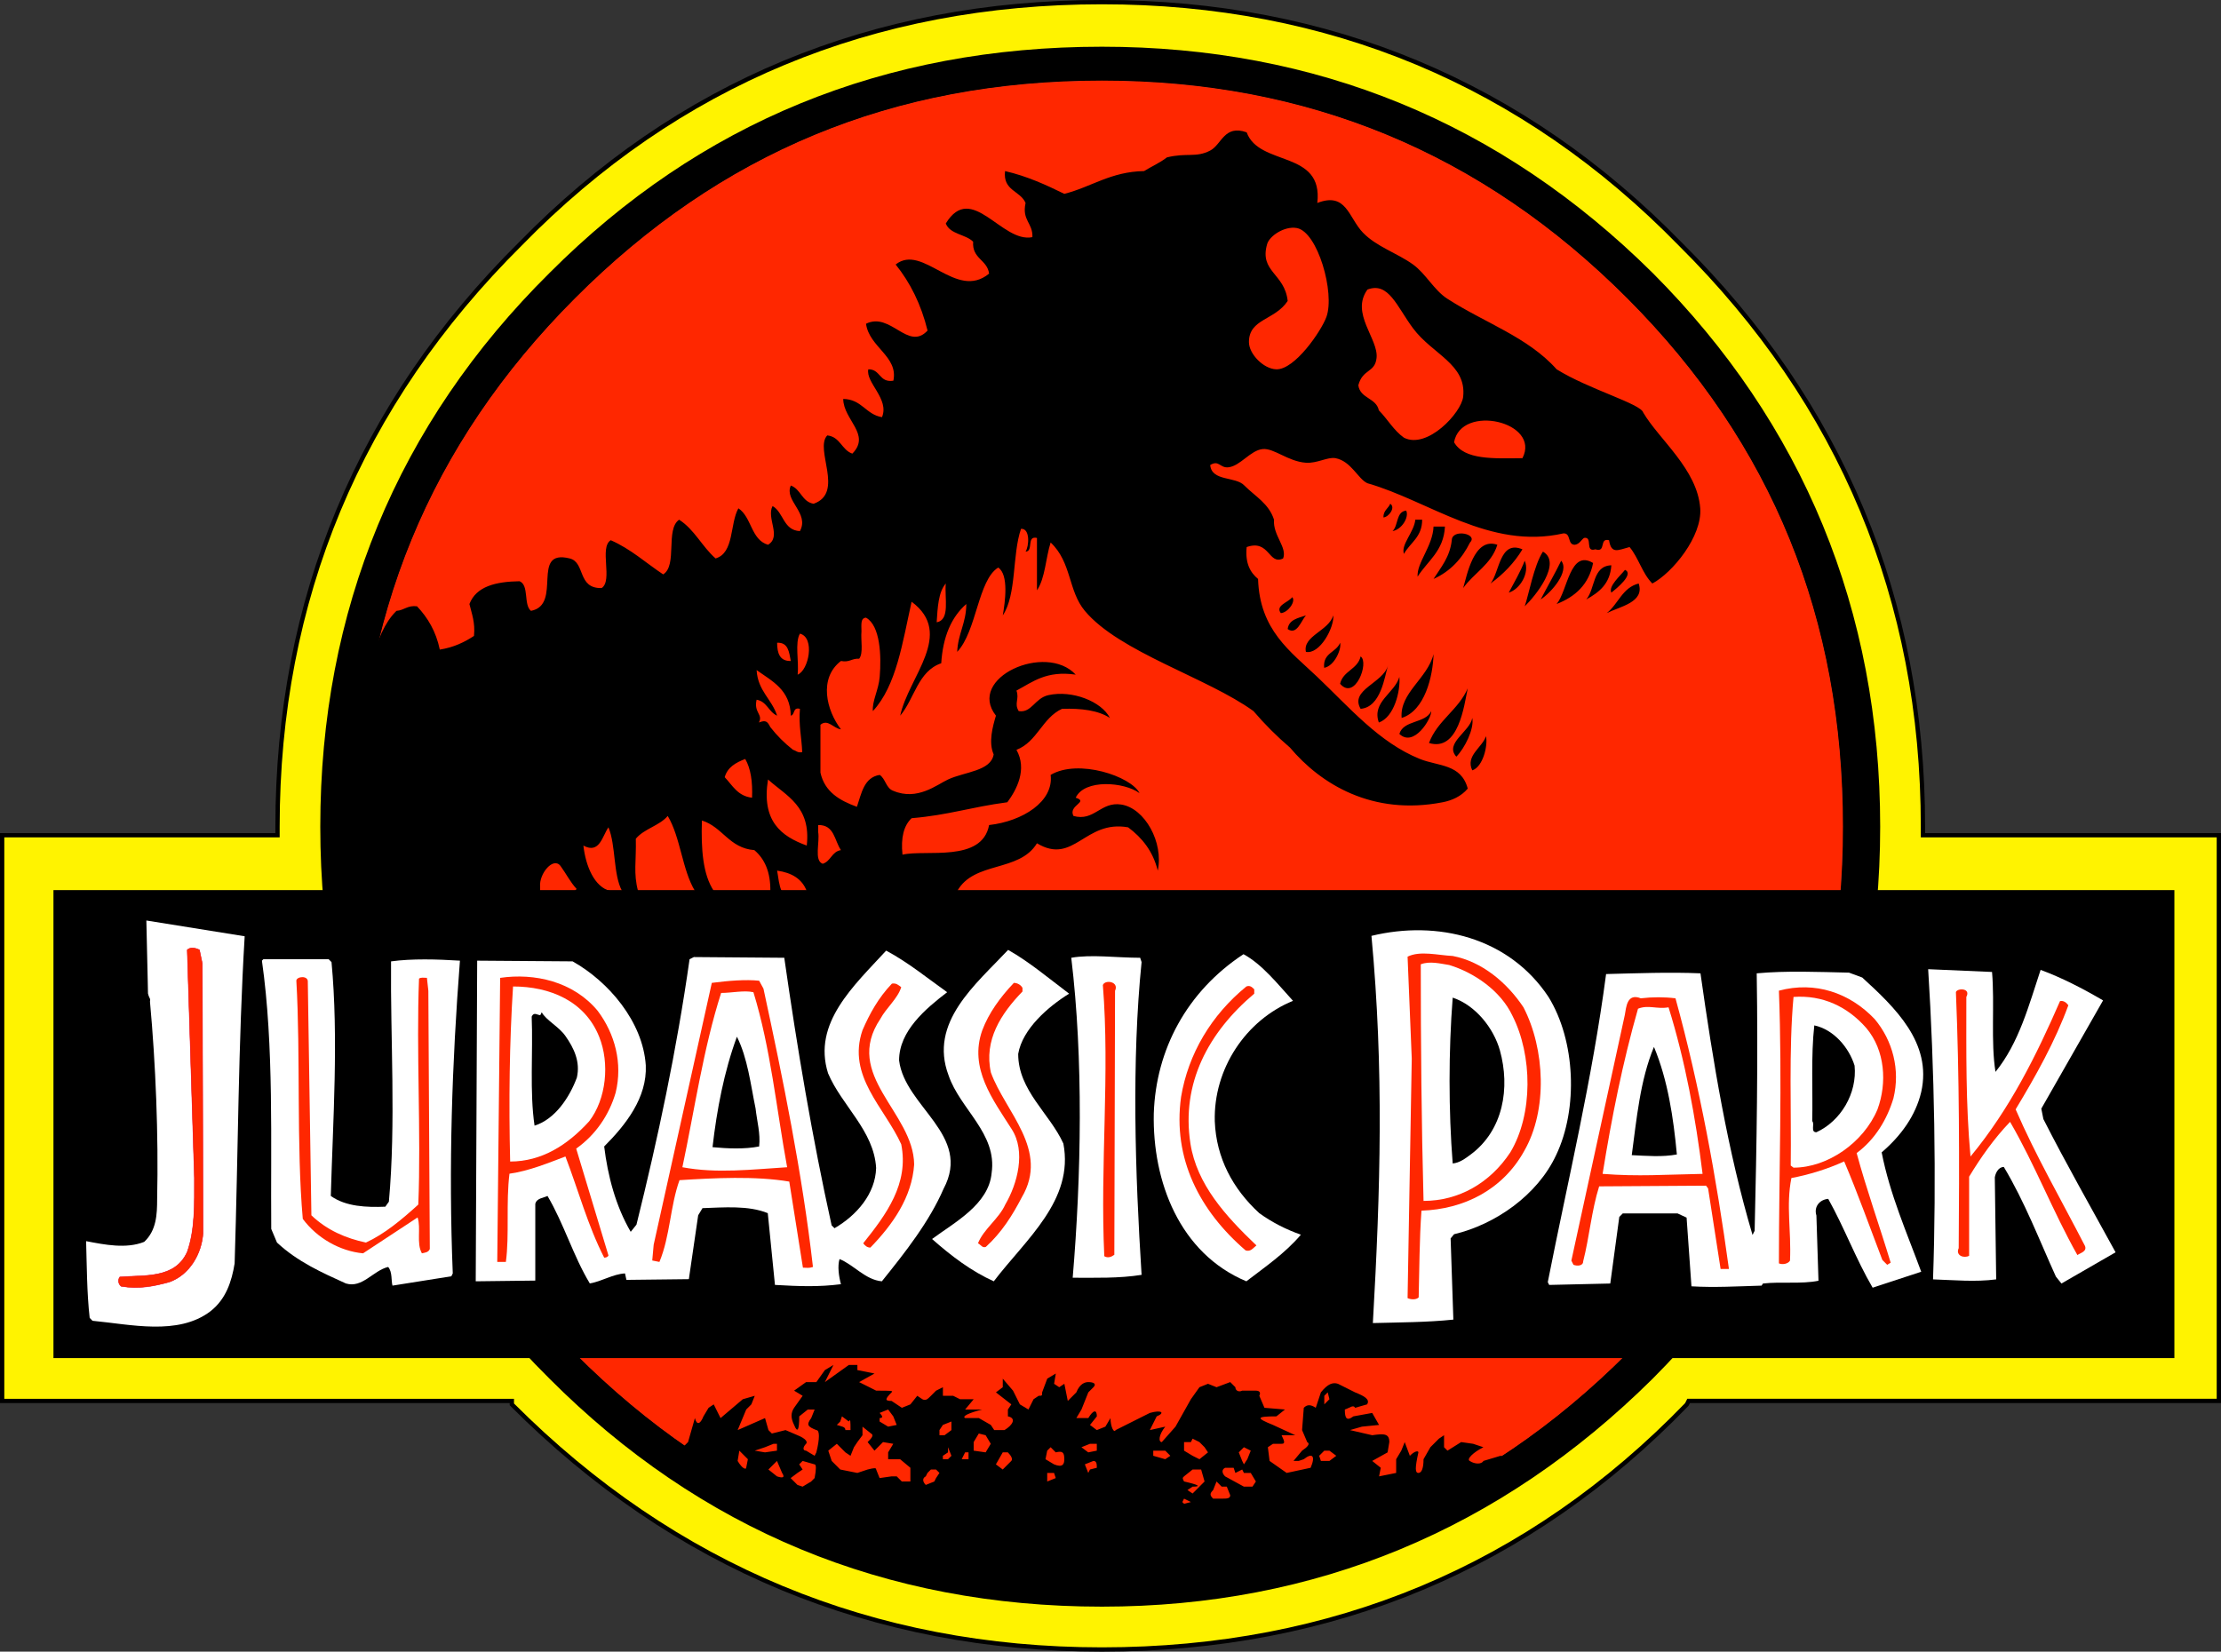 <?xml version="1.0" encoding="UTF-8" standalone="no"?>
<!-- Generator: Adobe Illustrator 16.0.0, SVG Export Plug-In . SVG Version: 6.00 Build 0)  -->

<svg
   xmlns:dc="http://purl.org/dc/elements/1.1/"
   xmlns:cc="http://creativecommons.org/ns#"
   xmlns:rdf="http://www.w3.org/1999/02/22-rdf-syntax-ns#"
   xmlns:svg="http://www.w3.org/2000/svg"
   xmlns="http://www.w3.org/2000/svg"
   xmlns:sodipodi="http://sodipodi.sourceforge.net/DTD/sodipodi-0.dtd"
   xmlns:inkscape="http://www.inkscape.org/namespaces/inkscape"
   version="1.1"
   id="Layer_1"
   x="0px"
   y="0px"
   width="1000px"
   height="743.84px"
   viewBox="-146.221 -172.351 1000 743.84"
   enable-background="new -146.221 -172.351 1000 743.84"
   xml:space="preserve"
   sodipodi:docname="Jurassic_Park.svg"
   inkscape:version="0.92.4 (5da689c313, 2019-01-14)"><rect x="-146.221" y="-172.351" width="1000" height="743.84" fill="#333333" stroke="none"/><defs
   id="defs7099" /><sodipodi:namedview
   pagecolor="#ffffff"
   bordercolor="#666666"
   borderopacity="1"
   objecttolerance="10"
   gridtolerance="10"
   guidetolerance="10"
   inkscape:pageopacity="0"
   inkscape:pageshadow="2"
   inkscape:window-width="1920"
   inkscape:window-height="1017"
   id="namedview7097"
   showgrid="false"
   inkscape:zoom="0.8973822"
   inkscape:cx="564.8799"
   inkscape:cy="229.70148"
   inkscape:window-x="1912"
   inkscape:window-y="-8"
   inkscape:window-maximized="1"
   inkscape:current-layer="Layer_1" />
<g
   id="g7094">
	<g
   id="g7015">
		<path
   fill="#FFF300"
   d="M852.812,203.814v254.762H614.075l-0.769,1.552c-70.852,73.339-159.414,110.394-263.383,110.394    c-103.964,0-192.526-37.055-265.688-110.394v-1.552h-229.49V203.814h123.985v-3.859c0-102.681,36.197-189.914,109.354-262.485    c71.622-73.343,159.416-108.854,261.84-108.854c101.658-0.001,188.68,35.513,260.3,108.854    c73.159,72.569,109.358,159.806,109.358,262.485v3.859H852.812z"
   id="path7011" />
		<path
   d="M349.924,571.489c-103.488,0-193.11-37.238-266.373-110.678l-0.282-0.283v-0.984h-229.49V202.846h123.985v-2.892    c0-102.458,36.889-191.003,109.642-263.172c70.713-72.412,159.041-109.134,262.521-109.134    c102.456-0.001,190.267,36.721,260.991,109.146c72.744,72.156,109.635,160.7,109.635,263.16v2.892h133.227v256.697H614.676    l-0.674,1.256C543.047,534.247,454.198,571.489,349.924,571.489z M85.203,459.727c72.835,72.878,161.896,109.827,264.721,109.827    c103.678,0,192.021-37.006,262.584-109.992l0.967-1.953h238.369V204.781H718.617v-4.826c0-101.926-36.698-190.007-109.074-261.798    c-70.355-72.049-157.702-108.574-259.617-108.573c-102.938,0-190.802,36.525-261.147,108.562    C16.395,9.95-20.302,98.031-20.302,199.955v4.826h-123.985v252.828h229.49V459.727z"
   id="path7013" />
	</g>
	<path
   fill="#00A0FF"
   d="M590.975-43.232c68.538,67.168,101.65,148.227,101.65,243.186c0,94.186-33.112,175.25-101.65,242.415   c-66.232,67.936-147.093,101.133-241.049,101.133c-94.722,0-175.582-33.197-242.583-101.133   C39.573,375.204,5.687,294.137,5.687,199.954c0-94.958,33.887-176.018,101.656-243.185   c67.001-67.937,147.861-101.134,242.583-101.134c93.954,0,174.816,33.196,241.047,101.133H590.975z"
   id="path7017" />
	<path
   d="M683.385,199.954c0-93.412-31.572-172.157-97.031-237.781c-65.462-65.621-144.012-98.046-236.428-98.044   c-93.953,0-171.737,32.422-237.194,98.044C47.27,27.794,14.929,106.541,14.929,199.954c0,92.642,32.341,171.388,97.803,237.012   c65.459,65.62,143.241,98.039,237.194,98.043c92.416,0,170.966-32.427,236.428-98.043   C651.813,371.341,683.385,292.595,683.385,199.954z M597.906-49.408C665.674,18.53,700.327,102.68,700.327,199.954   c0,96.504-34.653,180.652-102.425,248.591c-68.537,67.938-151.712,102.677-247.979,102.677   c-97.801,0-180.974-34.742-248.745-102.677C32.64,380.606-2.015,296.458-2.015,199.954c0-97.273,34.655-181.426,103.194-249.36   c67.771-67.938,150.944-101.904,248.745-101.904C446.191-151.311,529.367-117.348,597.906-49.408z"
   id="path7019" />
	<path
   fill="#FF2700"
   d="M683.563,199.955c0,92.641-31.625,171.512-97.085,237.136c-65.461,65.616-144.136,98.096-236.552,98.096   c-93.953-0.004-171.86-32.476-237.319-98.096c-65.461-65.624-97.854-144.495-97.854-237.136   c0-93.414,32.393-172.284,97.854-237.907c65.459-65.622,143.366-98.096,237.319-98.096c92.416-0.001,171.091,32.475,236.552,98.096   C651.938,27.671,683.563,106.542,683.563,199.955z"
   id="path7021" />
	<path
   d="M-119.843,230.837h949.549v206.128h-949.549V230.837z"
   id="path7023" />
	<path
   d="M-122.151,439.282V228.519h954.939v210.763H-122.151z"
   id="path7025" />
	<path
   d="M344.537,469.386l3.078,2.32l3.854-1.548l2.309-3.857c0,3.857,1.538,6.948,2.309,5.405l15.403-7.722   c5.392-1.547,6.934,0,3.085,1.542l-3.085,6.18l6.934-1.548c-3.082,3.858-3.082,6.952-1.542,6.952l6.161-6.952l6.932-12.352   l3.85-5.405l3.851-1.543l3.852,1.543l6.159-2.313l2.314,2.313c0,1.548,1.54,2.318,3.077,1.548h6.161   c1.543,0,2.313,0.771,1.543,2.316l2.311,5.402l9.24,0.771l-3.85,3.087c-9.244,0-9.244,0.774-1.542,3.861l10.013,4.629h-6.16   c1.539,3.091,1.539,3.861,0,3.861h-3.851l-2.313,1.545l0.771,6.178l7.701,5.403l10.783-2.32c2.309-5.4,0.769-6.944-3.083-3.857   l-2.309,0.774h-2.313l3.853-4.632c2.31-1.546,3.85-3.089,2.31-3.858l-2.31-5.404l0.769-10.038c1.541-1.541,3.081-1.541,5.392,0   l2.311-6.948c3.081-3.859,5.39-4.632,7.7-3.859l7.7,3.859c3.853,1.542,6.932,3.087,5.391,5.407l-5.391,1.541   c-0.769-1.541-2.309,0-4.622,0.771c0,3.861,0.772,5.404,3.854,3.087l8.474-1.542l3.079,5.401l-7.702,0.772l-5.389,1.548   l10.012,2.313c5.388-0.77,7.702-0.77,7.702,3.092l-0.771,4.631l-6.932,3.859l3.85,3.083l-0.769,3.866l7.702-1.546v-6.178   l2.309-3.857l1.54-3.861l2.313,6.178c2.309-2.316,3.85-2.316,3.85-1.544c-1.541,6.942-1.541,9.263,0,9.263   c1.54,0,2.311-2.318,2.311-6.178l3.08-5.403l3.85-3.857l2.311-1.549v5.406l1.546,1.546l6.156-3.861l5.394,0.772l4.618,1.545   c-4.618,2.318-7.703,5.403-6.161,6.176c2.311,1.546,5.39,1.546,6.161,0l7.706-2.315c3.846,1.543,9.236-1.544,14.626-6.175   l12.321-10.81h3.083l-1.541,5.405c-21.562,20.844-50.059,37.057-82.404,48.636l-57.757,15.44l-54.678,9.261   c-28.495,1.546-67.003-3.857-115.518-17.755c-46.208-11.581-83.941-33.968-110.897-63.304   c11.549,9.263,18.482,13.126,20.793,13.126l3.851,2.314l2.313-2.317l3.079-10.807c0.769,3.085,2.311,3.087,3.851-0.774l2.312-3.858   l2.311-1.541l3.078,6.174l10.013-8.494l5.392-1.545l-1.539,3.861l-2.311,2.314l-3.851,9.267l12.321-5.407l1.54,5.407l1.539,1.543   l6.161-1.543l5.392,2.313c3.851,1.549,4.621,3.092,3.851,3.861c-1.542,1.545-1.542,3.091,0,3.091l3.85,2.313l0.773-1.542   c1.537-6.176,1.537-10.035,0-10.035c-3.853-1.546-4.621-2.316-2.313-5.407l1.539-3.859h-3.079l-3.852,3.089   c0,6.178-0.77,7.721-2.309,3.861c-1.538-3.091-1.538-5.403,0-7.724l3.85-5.404l-3.85-2.314l5.392-3.859h4.621l3.846-5.405   l3.853-2.314l-3.853,7.72l10.784-7.72h3.852v2.314l7.701,1.545l-6.93,3.86l7.702,3.859c6.93,0,7.698,0,6.93,0.771   c-3.081,3.091-3.081,3.859,0,3.859l4.619,3.089l3.852-1.541l3.08-3.865l2.311,1.549c1.541,0.768,2.309,0,3.85-1.545l2.311-2.316   l3.082-1.548v3.86h4.62l3.08,1.545h6.16l-3.85,4.631h7.698c-6.159,1.547-9.242,3.089-7.698,3.859h6.162l5.391,3.087l1.539,2.32   h4.621c3.851-2.32,5.392-5.407,1.54-6.178v-3.089l1.541-2.314l-6.932-5.405l3.078-2.317v-3.858l4.621,5.407l3.083,6.174   l3.851,2.314l2.309-4.631l2.311-1.545c1.543,0,1.543,0.002,1.543-1.544l2.309-6.176l3.851-2.316l-0.77,4.633l2.309,1.542   l2.308-1.542l1.545,7.716l3.851-3.856c1.539-3.859,3.85-4.63,5.39-4.63c2.311,0,3.851,0.771,2.311,2.315l-2.311,2.316l-3.081,7.72   l-2.309,3.861h5.39c2.311-3.861,3.851-3.859,3.851-0.774l-3.088,3.863H344.537z M347.615,480.969v-3.089h-3.078l-3.852,1.545   l3.079,2.318L347.615,480.969z M347.615,488.684c0-1.541,0-3.085-1.538-3.085l-3.851,1.544l1.538,3.861l0.772-1.543   L347.615,488.684z M373.031,483.284l5.392,1.543l2.309-1.543l-2.309-2.314h-5.392V483.284z M386.896,480.969l3.847,2.316   l3.081,1.545l3.853-3.087l-1.542-2.318l-2.311-2.317l-3.081-1.542l-0.769,1.542h-3.078V480.969z M390.742,489.462l-3.847,3.086   c-0.771,0.772-0.772,0.772-0.002,2.313c6.93,1.546,7.697,2.318,3.849,2.318l-2.309,1.54l2.309,1.549l5.392-5.407l-1.543-5.399   H390.742L390.742,489.462z M278.308,469.386l-1.542,2.32v2.313h2.309l3.083-2.313v-3.862l-3.852,1.542H278.308z M278.308,483.284   v1.543h2.309l1.541-1.543l-1.541-3.86v2.318L278.308,483.284z M289.859,481.74h-1.54l-1.542,3.087h3.082V481.74z M292.169,480.969   l5.39,0.772l2.311-3.861l-2.311-3.861l-3.079-0.77l-2.311,3.858V480.969z M305.259,489.462l3.853-3.861   c0.767-0.774,0-2.317-1.542-3.859h-2.313l-3.079,5.405L305.259,489.462L305.259,489.462z M324.514,484.827l3.853,2.32   c3.846,1.537,4.615,0,4.615-2.32c0-3.085-0.77-3.857-3.849-3.085l-2.311-2.318l-1.54,1.546L324.514,484.827z M325.282,494.861   l3.851-1.54l-0.767-2.316h-3.084V494.861z M399.987,498.72c-1.546,1.549-1.546,2.321-0.002,3.865l3.852-0.004   c2.309,0,3.849,0.004,3.849-1.54l-1.54-3.859h-2.309l-2.313-2.32L399.987,498.72L399.987,498.72z M386.125,504.126l0.771,0.771   l3.078-0.771l-3.078-1.545L386.125,504.126z M405.376,492.55l8.473,4.632h3.851l1.538-2.32l-2.309-3.857h-3.08l-0.772-1.542   l-3.077,1.542l-0.774-2.32h-3.851C403.838,489.462,403.836,491.004,405.376,492.55L405.376,492.55z M411.537,481.74l1.539,3.859   l0.772,1.544l1.538-2.316l1.542-3.857l-3.08-1.546L411.537,481.74z M450.041,456.262v3.861l2.311-2.316l-0.768-3.089   L450.041,456.262z M447.733,483.284l0.771,2.317h3.849l3.081-2.317l-3.081-2.314h-2.311L447.733,483.284z M232.099,467.842   l-1.539,1.544c2.311,0.772,3.85,0.776,3.85,2.32h2.311c0-3.862,0-5.405-0.769-3.862l-3.081-2.317L232.099,467.842L232.099,467.842z    M215.156,485.601l-1.541,1.546l1.541,2.315l-2.311,1.542l-3.079,2.32l3.079,3.085l2.311,0.772l3.851-2.32l1.54-1.541   c0.772-3.858,0.772-6.174,0-6.174L215.156,485.601z M228.247,485.601l3.852,3.861l7.705,1.542l4.619-1.542   c3.081-0.778,3.852-0.776,3.852,0l1.54,3.858l5.39-0.772h2.311l2.311,2.313h3.851v-6.177l-4.621-3.857h-5.393v-3.085l2.311-3.861   l-4.619-0.772l-3.85,3.861l-3.081-3.861c1.539-1.542,3.081-3.088,1.539-3.858l-3.852-3.091v3.86l-2.307,3.089l-1.542,2.317   l-1.542,3.86l-2.311-1.544l-3.85-3.861l-3.851,3.089L228.247,485.601L228.247,485.601z M249.815,463.985   c1.538,1.542,1.538,2.313,0,2.313v1.545l3.848,2.316l3.853-0.772l-1.542-3.859l-2.312-3.087L249.815,463.985z M272.916,489.462   l-1.542,1.542l-0.768,1.546c-1.541,0.771-1.541,2.313-0.001,3.857l3.85-1.546l0.772-1.541l1.538-2.316l-1.538-1.543   L272.916,489.462L272.916,489.462z M193.595,480.969l4.621,0.772l5.391-0.772v-3.089h-1.54l-3.851,1.545L193.595,480.969z    M185.893,485.601c2.311,3.861,3.851,3.861,3.851,3.085l0.769-3.859l-3.85-3.857L185.893,485.601L185.893,485.601z    M202.067,487.143l-2.313,2.319l3.853,3.086c2.312,0.772,3.85,0.772,2.312-1.544l-2.312-5.405L202.067,487.143z"
   id="path7027" />
	<path
   d="M479.734,54.521c2.562,1.646-0.704,6.055-3.079,6.156C476.609,57.553,478.822,56.687,479.734,54.521z M514.625,137.644   c-1.62,7.683-4.09,28.661-17.446,24.63C500.988,152.058,510.404,147.447,514.625,137.644z M478.708,127.382   c-1.514,4.999-3.153,18.731-12.316,19.499C461.365,138.267,476.578,135.335,478.708,127.382z M507.443,70.941   c0.074-5.275,12.07-2.898,8.209,1.025c-3.627,7.319-8.87,13.021-16.419,16.419C502.536,83.137,506.572,78.622,507.443,70.941   L507.443,70.941z M509.769,69.348c-0.093,0.034-0.182,0.071-0.271,0.109C509.587,69.419,509.676,69.383,509.769,69.348z    M432.426,161.863c0.728,0.813,1.443,1.633,2.153,2.465c-5.899-5.046-11.375-10.519-16.417-16.42l-0.002-0.001l0,0   c-20.727-15.026-60.425-26.559-75.94-45.153c-7.576-9.08-5.882-21.828-15.394-30.787c-2.235,7.002-2.426,16.045-6.157,21.551   c0-7.869,0-15.735,0-23.603c-4.891-1.128-1.413,6.113-5.131,6.157c1.559-2.31,2.177-10.534-2.052-10.263   c-4.029,11.707-1.898,29.572-8.209,38.998c1.049-6.034,2.781-18.345-2.053-21.552c-9.114,5.6-9.671,28.641-18.474,37.972   c0.352-8.2,4.083-13.023,4.107-21.553c-6.758,5.901-10.542,14.773-11.29,26.683c-10.484,3.537-12.042,16.006-18.471,23.602   c3.716-17.558,24.656-36.802,5.133-51.311c-4.088,18.146-6.758,37.712-17.446,49.258c-0.376-4.533,2.592-9.547,3.077-15.394   c0.801-9.615,0.244-23.134-6.155-26.682c-2.624,0.115-2.038,3.438-2.053,6.157c-0.378,4.067,0.94,9.834-1.026,12.314   c-3.304-0.226-4.342,1.815-8.209,1.026c-10.173,7.804-6.525,22.292,0,30.786c-3.321-0.37-5.917-4.861-9.236-2.054   c0,3.763,0,7.526,0,11.289c0,3.42,0,6.841,0,10.263c1.912,8.693,8.646,12.563,16.42,15.393c2.087-6.122,3.185-13.234,10.262-14.367   c2.677,1.771,2.826,6.068,6.159,7.184c10.827,4.575,19.579-2.791,24.63-5.131c7.532-3.492,19.288-3.722,20.522-11.289   c-2.443-5.493-0.392-12.681,1.025-17.445c-13.326-17.014,22.444-33.046,35.92-18.472c-13.196-1.906-19.327,3.252-26.684,7.184   c1.419,3.845-1.164,5.737,1.026,9.236c5.807,0.946,7.209-5.814,13.341-7.185c10.699-2.391,23.937,2.824,27.708,10.263   c-5.177-3.374-12.715-4.389-21.551-4.105c-8.927,4.072-11.143,14.857-20.524,18.472c4.944,8.784,0.077,18.004-4.107,23.604   c-16.791,2.245-26.292,5.752-43.101,7.184c-3.53,3.312-4.911,8.772-4.104,16.42c10.488-2.43,35.795,3.691,38.997-13.341   c15.085-1.698,29.183-10.583,27.707-22.577c12.448-7.396,36.276,0.646,40.023,8.212c-6.841-5.062-24.753-6.463-28.735,2.053   c6.14,1.942-3.507,3.35-1.026,8.209c9.347,2.654,12.222-6.582,21.551-5.13c10.606,1.65,19.136,17.104,16.419,29.761   c-2.167-8.781-7.078-14.815-13.34-19.5c-19.538-3.502-24.397,17.193-41.049,7.187c-8.018,13.187-28.277,7.896-35.92,21.548h-67.728   c-2.058-5.465-6.733-8.316-13.342-9.234c0.566,3.194,0.839,6.688,2.052,9.234h-5.104c0.109-8.668-2.575-14.543-7.208-18.471   c-11.399-0.916-14.22-10.411-23.604-13.341c-0.425,12.833,0.416,24.406,5.418,31.812h-8.497   c-5.826-9.564-6.529-24.257-12.314-33.863c-3.759,4.45-10.668,5.752-14.367,10.262c0.244,10.15-1.15,15.58,1.025,23.602h-7.185   c-4.102-7.528-2.758-20.502-6.156-28.734c-2.732,3.738-3.956,12.23-11.288,8.212c1.015,8.972,4.8,18.745,12.302,20.522h-16.264   c0.391-0.285,0.691-0.623,0.882-1.023c-2.798-3.02-4.729-6.903-7.185-10.265c-3.215-4.396-9.71,3.35-9.234,9.236   c0,0.685,0,1.368,0,2.052H13.482c-0.079-34.851-0.596-106.813,18.408-125.815c0.127-0.127,0.267-0.268,0.414-0.419l-0.002,0.011   c3.503-0.26,4.929-2.595,9.236-2.054c4.827,5.093,8.547,11.293,10.26,19.499c6.212-0.973,11.063-3.306,15.394-6.158   c0.601-6.073-1.003-9.942-2.052-14.367c3.023-7.922,11.797-10.096,22.576-10.261c4.381,1.774,1.698,10.615,5.131,13.341   c14.396-2.742-0.461-28.058,17.445-23.604c7.148,1.778,3.315,13.59,14.367,13.341c5.171-3.383-1.183-18.284,4.107-21.551   c9.046,3.952,15.79,10.205,23.602,15.393c6.554-4.05,0.893-20.316,7.184-24.627c6.897,4.389,10.385,12.191,16.421,17.444   c8.444-2.501,6.355-15.537,10.262-22.576c6.004,3.915,5.651,14.189,13.34,16.42c6.218-3.699-0.848-12.076,2.052-17.445   c5.021,2.846,4.78,10.955,12.315,11.288c4.393-8.17-7.187-13.663-4.104-20.524c4.539,1.617,4.989,7.324,10.262,8.21   c14.065-4.945,0.223-24.592,6.157-30.786c5.853,0.646,6.453,6.544,11.288,8.211c8.509-8.672-4.022-15.182-4.105-24.63   c8.426,0.126,10.111,6.992,17.447,8.211c3.455-8.199-7.404-15.563-6.159-21.552c5.581-0.107,4.812,6.136,11.288,5.13   c2.309-10.97-10.868-15.047-12.313-25.655c11.112-5.484,18.92,12.527,27.707,3.078c-2.895-11.814-7.803-21.616-14.366-29.761   c12.26-9.707,27.154,16.438,42.075,4.105c-0.849-6.336-7.738-6.629-7.185-14.366c-3.418-3.425-10.406-3.276-12.314-8.211   c11.604-19.023,25.21,9,38.995,6.156c0.28-6.435-4.815-7.498-3.077-15.393c-2.32-5.548-10.294-5.441-9.236-14.367   c9.998,2.318,18.42,6.209,26.682,10.262c12.269-3.125,20.798-9.99,35.92-10.262c3.381-2.092,7.195-3.749,10.262-6.156   c8.991-2.225,13.089,0.256,19.499-3.079c5.197-2.705,6.296-11.799,16.419-8.212c5.669,15.539,34.597,7.822,31.811,31.814   c13.115-5.099,14.025,6.564,20.526,13.341c6.107,6.365,15.416,9.198,22.578,14.367c5.756,4.154,9.429,11.537,15.393,15.394   c16.859,10.901,36.334,17.283,49.258,31.813c14.396,8.99,37.954,15.534,38.997,19.498c7.152,12.154,24.361,25.512,25.655,43.102   c0.93,12.626-12.414,28.964-21.55,33.865c-4.487-4.408-6.212-11.579-10.263-16.42c-5.226,1.389-8.258,3.315-9.238-3.078   c-4.617-1.197-1.106,5.732-6.154,4.105c-4.937,1.515-0.947-5.896-5.132-5.131c-1.371,1.024-2.016,2.774-4.104,3.079   c-3.49,0.067-1.572-5.271-5.132-5.131c-33.214,7.575-60.534-14.68-88.256-22.578c-4.192-1.824-7.315-9.946-14.366-11.288   c-3.536-0.672-8.208,2.404-13.341,2.053c-8.084-0.554-14.362-6.674-19.497-6.156c-5.484,0.553-10.049,7.625-15.396,8.209   c-3.867,0.423-4.201-3.463-8.208-1.025c0.693,7.516,11.424,4.995,15.391,9.236l0,0c4.769,4.81,11.045,8.111,13.342,15.392v0.001   l0,0c-0.564,7.083,6.048,12.398,4.105,17.445c-6.608,3.228-6.066-8.765-16.419-5.131c-0.724,7.222,1.568,11.43,5.131,14.366   c0.729,23.082,14.488,32.541,26.68,44.128c14.371,13.657,27.862,29.579,46.182,36.944c8.337,3.351,18.573,2.172,21.552,13.341   c-3.026,3.613-7.324,5.39-11.288,6.158c-31.684,6.143-54.9-8.175-68.758-24.63C433.871,163.497,433.154,162.675,432.426,161.863   L432.426,161.863z M641.115,228.978c5.639-0.011,11.307-0.019,16.987-0.022l0.014,0.022H641.115z M224.204,216.665   c3.665-1.124,4.065-5.513,8.211-6.157c-2.945-4.237-2.896-11.471-10.265-11.289c0,1.025,0,2.055,0,3.08   C222.99,206.933,220.175,215.221,224.204,216.665L224.204,216.665z M199.574,178.695c-3.013,18.747,5.889,25.58,17.447,29.761   C219.003,190.738,207.84,186.164,199.574,178.695z M192.39,186.904c0.279-7.12-0.56-13.124-3.077-17.446   c-4.192,1.625-7.962,3.671-9.236,8.21C183.588,181.34,185.91,186.201,192.39,186.904z M210.863,165.353   c1.387,0.322,1.959,1.46,4.105,1.026c-0.24-6.604-1.649-12.035-1.026-19.499c-3.294-0.9-2.127,2.66-4.104,3.078   c-0.259-11.713-8.421-15.523-15.394-20.524c0.54,9.379,6.82,13.019,9.236,20.524c-3.831-1.64-4.563-6.384-9.236-7.184   c-1.389,5.869,3.032,6.542,1.025,10.264c3.01-1.174,3.813-0.606,5.132,2.052C203.591,158.94,207.013,162.363,210.863,165.353z    M209.837,125.332c-0.782-4.008-1.128-8.452-6.157-8.211C203.678,121.91,204.923,125.454,209.837,125.332z M213.942,113.015   c-2.376,4.124-0.356,12.644-1.025,18.472C217.926,129.525,220.84,114.768,213.942,113.015z M279.618,90.439   c-3.336,3.85-3.669,10.699-4.104,17.446C281.688,106.874,278.988,96.99,279.618,90.439z M508.469,26.813   c4.569,8.085,18.01,7.3,30.786,7.184C547.721,17.585,511.637,9.334,508.469,26.813z M485.891,24.759   c10.441,5.362,25.899-11.156,26.682-18.473c1.567-14.649-13.859-19.064-22.576-30.786c-7.33-9.856-10.997-21.069-20.526-17.446   c-7.763,10.742,5.01,22.171,4.106,30.787c-0.712,6.79-6.234,4.833-8.21,12.314c0.803,6.039,8.06,5.626,9.236,11.289   C478.511,16.406,481.29,21.493,485.891,24.759L485.891,24.759z M416.107-18.342c-0.022,5.385,6.55,12.148,12.316,12.315   c8.337,0.243,20.282-17.265,22.578-23.604c3.898-10.774-3.923-38.328-13.342-40.022c-5.534-0.995-12.28,3.546-13.342,7.184   c-3.659,12.55,7.914,13.199,9.238,25.657C427.769-28.029,416.151-28.867,416.107-18.342L416.107-18.342z M522.836,159.195   c0.936,4.041-1.268,13.766-6.159,15.394C513.47,168,521.207,164.286,522.836,159.195z M516.677,150.987   c0.911,5.032-3.443,13.646-7.183,17.444C504.004,162.378,515.625,157.182,516.677,150.987z M498.206,147.907   c0.101,3.494-7.876,16.524-14.367,10.264C485.725,151.844,495.613,153.523,498.206,147.907z M483.839,132.513   c0.558,6.386-2.353,18.163-9.238,20.525C471.289,143.742,481.767,139.805,483.839,132.513z M466.392,123.278   c4.008,2.633-2.521,20.131-9.234,12.315C458.48,129.733,465.07,129.138,466.392,123.278z M499.233,122.251   c-0.282,9.988-3.93,25.484-14.368,28.735C483.904,139.677,496.484,133.25,499.233,122.251z M457.157,117.121   c0.733,2.819-2.501,10.474-7.183,11.289C449.314,121.591,455.439,121.56,457.157,117.121z M454.078,104.806   c0.516,5.434-6.078,17.697-12.315,16.42C440.238,114.046,452.043,111.797,454.078,104.806z M441.765,104.806   c-2.148,2.384-4.041,9.055-8.211,6.156C434.064,106.685,438.194,106.025,441.765,104.806z M435.606,96.596   c1.761,1.828-1.882,6.961-5.131,7.184C427.795,100.351,433.95,98.899,435.606,96.596z M591.592,90.438   c2.83,8.475-8.44,10.344-14.367,13.341C582.39,99.709,584.215,92.296,591.592,90.438z M585.435,84.283   c4.204,1.889-3.684,8.32-6.154,10.262C577.846,91.702,583.298,86.965,585.435,84.283z M579.281,82.23   c-0.537,8.359-5.569,12.22-11.292,15.392C572.099,92.837,570.69,82.533,579.281,82.23z M556.702,80.176   c3.936,4.817-4.582,14.432-9.238,17.445C550.504,91.766,553.789,86.16,556.702,80.176z M540.281,80.176   c2.378,5.482-2.169,12.862-7.183,14.368C535.575,89.836,538.279,85.357,540.281,80.176z M571.068,81.202   c-1.914,9.716-8.068,15.191-16.421,18.472C559.585,93.845,560.611,74.863,571.068,81.202z M540.281,100.702   c1.785-5.069,4.124-18.445,8.208-24.629C557.144,81.079,545.15,96.062,540.281,100.702z M539.255,75.045   c-3.731,6.191-8.641,11.201-14.367,15.394C529.032,85.22,528.978,70.751,539.255,75.045z M527.965,72.993   c-2.756,8.873-10.557,12.701-15.393,19.498C514.202,87.185,517.305,69.296,527.965,72.993z M504.364,64.784   c-0.55,11.078-7.819,15.442-12.315,22.576c-0.442-6.271,6.817-13.694,7.183-22.576C500.942,64.784,502.652,64.784,504.364,64.784z    M491.024,61.705c1.026,0,2.052,0,3.077,0c0.014,7.882-5.41,10.326-8.208,15.393C484.444,72.885,490.468,67.328,491.024,61.705   L491.024,61.705z M486.916,57.599c1.404,2.955-2.002,8.563-6.154,9.236C483.427,64.37,482.281,58.094,486.916,57.599z"
   id="path7029" />
	<path
   fill="#FFFFFF"
   d="M-75.924,351.809v-0.002h0.006l-0.002,0.004h-0.004V351.809z"
   id="path7031" />
	<path
   fill="#FFFFFF"
   d="M-78.262,298.18v-0.008h0.012L-78.262,298.18z"
   id="path7033" />
	<path
   fill="#FFFFFF"
   d="M-75.91,351.796c-0.002,0.007-0.004,0.007-0.008,0.011h0.061c-0.021,0.018-0.048,0.024-0.066,0.042v-0.038   h-0.012C-75.927,351.807-75.92,351.803-75.91,351.796z"
   id="path7035" />
	<path
   fill="#FFFFFF"
   d="M-36.913,271.682c0.047-0.019,0.063-0.064,0.094-0.095c0.002,0.006,0.002,0.016,0.002,0.022   L-36.913,271.682z"
   id="path7037" />
	<path
   fill="#FFFFFF"
   d="M-20.247,380.979c0.002-0.008,0.01-0.014,0.012-0.018c0.002,0.004,0.002,0.01,0.006,0.012   C-20.233,380.973-20.241,380.979-20.247,380.979L-20.247,380.979z"
   id="path7039" />
	<path
   fill="#FFFFFF"
   d="M26.345,388.805c0.006-0.007,0.014-0.007,0.022-0.015c0,0.008,0,0.015,0,0.021   C26.359,388.809,26.353,388.805,26.345,388.805z"
   id="path7041" />
	<path
   fill="#FFFFFF"
   d="M293.439,391.111c-0.002,0.015,0,0.03-0.002,0.045c-0.02-0.004-0.026-0.015-0.048-0.021   C293.406,391.125,293.423,391.122,293.439,391.111z"
   id="path7043" />
	<path
   fill="#FFFFFF"
   d="M248.264,306.63v-0.004h0.005v0.004H248.264z"
   id="path7045" />
	<path
   fill="#FFFFFF"
   d="M230.989,364.644L230.989,364.644c-0.047,0.036-0.101,0.061-0.162,0.061c0,0,0.003,0,0.003,0.002   C230.888,364.698,230.938,364.669,230.989,364.644z"
   id="path7047" />
	<path
   fill="#FFFFFF"
   d="M254.903,366.632v-0.004h0.001L254.903,366.632L254.903,366.632z"
   id="path7049" />
	<path
   fill="#FFFFFF"
   d="M248.269,306.651c-0.007-0.011-0.017-0.021-0.024-0.03c0.008,0,0.012,0.006,0.021,0.006   c0-0.002,0-0.007,0-0.009c0.004,0,0.004,0.003,0.008,0.007c0,0,0,0.002-0.004,0.002V306.651L248.269,306.651z"
   id="path7051" />
	<path
   fill="#FFFFFF"
   d="M199.849,385.912l0.004-0.016l0.009,0.012L199.849,385.912z"
   id="path7053" />
	<path
   fill="#FFFFFF"
   d="M195.531,343.329L195.531,343.329c0.006,0,0.012,0.002,0.018,0.002c-0.006,0.006-0.014,0.013-0.021,0.021   v-0.015h0.004V343.329L195.531,343.329z"
   id="path7055" />
	<path
   id="path1966"
   fill="#FFFFFF"
   d="M550.984,276.628c12.17,19.692,13.427,50.318,3.425,71.257   c-8.442,18.121-27.513,31.248-45.945,35.619l-1.546,1.882l1.234,36.567c-11.87,1.247-24.674,1.247-36.245,1.557   c3.438-60.308,4.995-114.063-0.635-174.382C500.965,241.942,533.16,249.752,550.984,276.628" />
	<path
   id="path1974"
   fill="#FF2700"
   d="M539.724,281.313c9.691,18.756,10.937,46.258,0.325,64.69   c-9.69,17.5-27.203,26.257-46.26,26.878c-0.944,12.816-0.944,27.501-1.256,39.071c-1.247,1.246-3.75,0.935-4.995,0.312   l1.88-107.823l-1.88-45.945c5.63-2.804,13.75-0.624,20.314-0.313C520.968,260.687,532.228,270.065,539.724,281.313" />
	<path
   id="path1978"
   fill="#FFFFFF"
   d="M534.731,285.061c9.066,17.823,9.378,44.378-0.936,61.566   c-9.066,13.749-23.128,21.869-39.07,21.869c-0.936-34.686-1.245-70.931-1.245-106.563c4.06-1.558,8.743-0.314,12.814,0.32   C517.542,265.682,529.424,273.827,534.731,285.061" />
	<path
   id="path2002"
   fill="#FFFFFF"
   d="M750.687,265.383c1.247,14.373-0.622,31.562,1.559,44.999   c10.623-13.128,15.008-29.991,20.313-45.935c9.38,3.437,19.07,8.432,28.125,13.752l-27.813,48.747l0.936,4.695   c10.324,20.314,21.571,39.994,32.508,59.997l-24.375,14.062l-2.503-3.127c-7.498-16.553-14.063-33.741-23.441-49.372   c-2.492,0-3.748,2.814-4.06,4.686l0.621,45.945c-9.378,1.245-19.055,0.31-28.435,0c1.557-44.689,0.624-95.009-2.191-139.696" />
	<path
   id="path2010"
   fill="#FFFFFF"
   d="M692.237,267.884c14.685,13.44,31.561,29.382,26.565,51.564   c-2.503,10.625-9.066,19.693-17.81,27.189c3.748,19.07,11.247,35.944,17.81,53.756l-21.871,7.187   c-7.51-12.816-12.814-27.189-20.001-40.006c-3.75,0.313-6.576,3.438-5.318,7.512l0.934,29.369   c-7.811,1.568-16.877,0.311-24.998,1.245l-0.622,0.946c-10.636,0.311-21.248,0.934-31.574,0.311l-2.191-30.938l-4.049-1.879   h-24.697l-1.557,1.569l-4.061,29.991l-27.501,0.635l-0.635-1.258c9.066-45.935,20.003-91.259,26.255-138.75   c12.816-0.322,28.746-0.944,42.497-0.322c5.63,39.693,12.205,80.01,23.439,117.824l0.947-1.882   c0.935-39.369,1.557-76.872,0.935-115.942c13.438-1.245,27.812-0.622,41.561-0.313" />
	<path
   id="path2026"
   fill="#FF2700"
   d="M697.866,286.629c8.119,9.691,11.558,22.818,8.432,35.635   c-2.815,9.366-8.12,18.435-16.565,24.686c4.372,16.253,10.325,32.807,15.32,49.371l-1.57,0.948l-2.179-2.191   c-5.629-14.687-10.937-29.694-17.188-44.377c-7.512,3.436-15.632,5.939-23.765,7.496c-2.491,12.507,0,23.441-0.623,37.19   c-0.934,1.558-3.437,1.882-4.995,1.247c0-41.876,1.559-81.568,0-122.821C670.989,269.441,686.607,274.75,697.866,286.629" />
	<path
   id="path2030"
   fill="#FF2700"
   d="M739.117,276.628c0,24.998-0.313,48.127,1.879,71.878   c17.812-21.56,29.682-45.622,40.307-69.997c1.568-0.322,2.826,0.624,3.748,1.869c-5.928,16.253-14.685,31.872-23.739,46.881   c9.055,20.936,20.626,40.938,31.249,61.565c0.936,2.503-2.191,3.125-3.437,4.06c-10.937-19.379-19.069-40.627-30.316-59.995   c-7.187,7.496-13.128,15.93-18.433,24.684v35.623c-2.193,1.259-6.253,0-4.696-3.438c0.312-39.057,0.312-77.507-1.257-115.321   C735.057,272.57,741.309,272.57,739.117,276.628" />
	<path
   id="path2050"
   fill="#FFFFFF"
   d="M694.117,290.691c8.432,10.002,9.379,24.685,5.007,36.568   c-6.265,14.996-22.506,26.256-37.814,26.256l-1.258-0.948c0.312-24.375-0.934-51.874,1.258-75.938   C674.425,275.695,685.673,281.001,694.117,290.691" />
	<path
   id="path2054"
   d="M529.101,300.693c4.694,16.876,1.568,35.944-13.115,46.879c-2.505,1.87-5.008,3.75-8.133,4.062   c-1.882-23.751-1.882-50.631,0-74.691C518.153,280.378,526.286,290.691,529.101,300.693" />
	<path
   id="path2058"
   fill="#FF2700"
   d="M608.164,277.251c10.937,39.696,18.446,80.945,24.064,121.885h-3.75l-5.63-36.254   l-0.933-1.247l-48.126,0.31c-3.438,10.937-4.385,22.818-7.187,33.755c0,2.191-2.815,2.191-4.374,1.569l-0.944-1.882l24.063-110.636   c0.635-3.438,0.934-10.001,7.198-7.5C597.853,276.628,603.171,276.628,608.164,277.251" />
	<path
   id="path2086"
   fill="#FFFFFF"
   d="M605.039,281.313c7.51,24.062,12.193,49.694,15.32,75.004   c-17.188,0.312-28.76,1.256-45.013,0c4.071-25.31,9.066-50.319,15.941-74.38C595.971,280.066,599.733,282.247,605.039,281.313" />
	<path
   id="path2094"
   d="M688.798,307.568c1.247,12.505-6.252,24.996-17.187,30.002c-2.814,0-0.623-3.748-1.882-5.006   c0.323-13.438-0.621-29.368,0.936-43.119C679.42,291.315,686.294,299.446,688.798,307.568" />
	<path
   id="path2102"
   d="M608.787,347.572c-6.563,1.247-13.738,0.623-20.314,0.313c2.193-16.255,3.75-33.753,10.002-48.749   C604.728,314.132,607.231,331.007,608.787,347.572" />
	<path
   id="path1970"
   fill="#FFFFFF"
   d="M-36.057,249.312c-2.909,48.785-2.909,96.601-4.52,147.318   c-1.301,8.086-3.888,16.157-10.995,21.644c-14.537,10.983-35.858,5.818-52.982,4.209l-1.287-1.3   c-1.288-11.306-1.288-23.91-1.609-34.569c8.394,1.621,18.09,3.552,26.162,0.321c5.497-5.163,5.82-12.271,5.82-19.377   c0.643-28.751-0.657-60.744-3.232-88.852c0.321-1.61-0.247-1.039-0.892-3.628l-0.087-4.447l-0.645-28.427" />
	<g
   id="g1982">
		<g
   id="g1988">
			<path
   id="path1990"
   fill="#ED1B2D"
   d="M-56.414,255.441l1.288,6.152l0.321,121.466c-0.644,9.362-6.128,18.733-15.18,21.968     c-7.107,1.931-13.57,3.241-21.643,1.931c-1.3-0.968-1.623-2.898-0.645-4.198c10.982-0.967,24.876,0.966,30.36-11.305     c3.553-10.006,3.232-21.644,3.232-33.282l-3.232-102.731C-60.611,254.154-58.358,254.475-56.414,255.441" />
		</g>
		<g
   id="g1992">
			<path
   id="path1994"
   fill="#FF2700"
   stroke="#ED1B2D"
   stroke-width="0.213"
   d="M-56.414,255.441l1.288,6.152l0.321,121.466     c-0.644,9.362-6.128,18.733-15.18,21.968c-7.107,1.931-13.57,3.241-21.643,1.931c-1.3-0.968-1.623-2.898-0.645-4.198     c10.982-0.967,24.876,0.966,30.36-11.305c3.553-10.006,3.232-21.644,3.232-33.282l-3.232-102.731     C-60.611,254.154-58.358,254.475-56.414,255.441z" />
		</g>
	</g>
	<path
   id="path1998"
   fill="#FFFFFF"
   d="M335.149,275.153c-9.373,5.82-21.001,15.837-22.932,27.14   c0,16.48,14.215,26.807,20.343,40.379c4.854,25.53-16.789,42.976-31.338,62.032c-10.004-4.521-19.055-11.306-27.785-19.057   c10.017-7.439,25.531-15.515,26.819-29.729c2.589-17.767-14.214-28.75-19.377-43.93c-9.052-23.908,12.271-41.034,26.806-56.548   C317.38,260.938,326.111,268.369,335.149,275.153" />
	<path
   id="path2006"
   fill="#FFFFFF"
   d="M280.235,274.508c-9.695,7.429-21.643,17.445-21.643,30.696   c2.588,20.998,32.947,33.59,20.033,57.821c-6.463,14.871-17.124,28.429-27.785,41.678c-7.441-0.645-12.604-7.431-19.067-10.019   c-0.966,3.234-0.321,7.765,0.644,11.318c-10.005,1.286-18.733,0.965-29.715,0.323l-3.232-32.317   c-8.717-3.556-19.712-2.577-29.395-2.254l-1.944,3.22l-4.197,28.763l-28.105,0.321l-0.645-2.909   c-5.498,0.321-10.34,3.554-15.838,4.519c-7.428-12.269-11.626-26.806-19.054-39.41c-1.944,0.965-4.854,0.965-5.498,3.553v34.569   l-26.819,0.323l0.655-144.41l42.967,0.321c16.146,9.054,31.659,27.143,32.948,46.842c0.642,14.535-9.04,26.819-18.733,36.515   c1.609,13.247,5.163,26.806,11.947,38.445l2.588-3.23c9.695-39.092,18.089-78.516,23.91-119.534l1.931-0.979l40.711,0.32   c5.82,40.713,12.604,81.101,21.321,120.514l1.3,1.288c10.005-5.82,18.412-15.503,18.735-27.143   c-0.968-16.789-15.517-28.105-21.645-42.642c-7.107-22.609,11.626-39.412,26.163-55.236   C262.466,260.938,271.184,268.045,280.235,274.508" />
	<path
   id="path2014"
   fill="#FFFFFF"
   d="M435.949,278.385c-21.321,8.728-35.859,30.693-35.215,54.27   c0.657,16.479,8.072,30.371,20.033,41.354c5.808,4.198,12.271,7.439,18.735,9.695c-7.107,8.394-16.158,14.536-24.555,20.999   c-30.05-12.605-42.32-44.909-41.676-75.604c0.966-28.75,14.857-54.912,40.388-71.715   C422.056,261.904,429.163,270.955,435.949,278.385" />
	<path
   id="path2018"
   fill="#FFFFFF"
   d="M367.776,260.938c-4.521,44.587-2.912,94.98,0,140.854   c-10.02,1.624-21.001,1.301-31.018,1.301c3.875-45.887,4.854-98.547-0.645-144.1c9.052-1.609,20.356,0,31.018,0" />
	<path
   id="path2022"
   fill="#FFFFFF"
   d="M3.043,260.938c3.22,33.927,0.632,71.717-0.32,105.32c6.772,4.842,16.145,5.174,24.54,4.842   l1.61-2.256c3.23-35.548,0.644-73.656,0.977-108.229c9.374-1.286,20.666-0.963,31.017-0.321   c-3.554,45.874-5.174,92.716-3.23,140.856l-0.644,1.288l-26.499,4.209c-0.644-2.267,0-6.142-1.943-8.406   c-6.784,1.609-11.613,9.695-19.055,7.428c-10.649-4.84-21.645-9.695-31.004-18.412l-2.588-6.14   c-0.323-38.767,1.3-82.377-4.198-120.823l0.645-0.642H1.757" />
	<path
   id="path2034"
   fill="#ED1B2D"
   d="M122.899,282.904c7.752,10.338,11.306,23.587,8.075,36.836   c-2.911,10.017-9.04,19.055-17.769,25.196l14.536,48.14c-0.321,0.646-0.966,0.967-1.931,0.967   c-7.431-14.535-11.629-30.373-17.447-45.553c-7.752,2.909-16.158,6.463-25.196,7.75c-1.623,12.928,0,27.786-1.623,39.733h-3.875   l1.3-127.928C94.47,265.78,111.917,269.655,122.899,282.904"
   style="fill:#ff2700;fill-opacity:1" />
	<g
   id="g2038">
		<g
   id="g2044">
			<path
   id="path2046"
   fill="#FF2700"
   d="M-7.629,269.978l1.609,104.997c7.119,6.784,15.515,10.339,24.553,12.281     c8.407-3.888,16.158-10.349,23.587-17.124c1.302-32.316-0.966-68.816,0.323-101.764c0.979-0.658,2.265-0.337,3.553-0.337     l0.645,5.821l0.655,116.302c-0.655,1.621-2.265,1.621-3.553,1.943c-2.589-4.519-0.321-11.303-1.944-16.158l-24.553,16.158     c-10.339-0.965-20.679-6.784-27.142-15.514c-2.896-32.625-0.966-73.981-2.896-107.253     C-12.792,267.39-7.307,266.746-7.629,269.978" />
		</g>
	</g>
	<path
   id="path2062"
   fill="#FF2700"
   d="M197.525,272.887c8.73,40.388,17.447,83.031,22.287,125.354   c-1.931,0.642-2.575,0.32-4.519,0.32l-6.143-38.767c-15.18-2.588-33.913-1.622-49.427-0.644   c-4.198,11.626-4.198,25.196-9.04,36.822l-3.23-0.643l0.644-7.106l26.176-117.925c7.428-0.968,15.18-1.609,21.309-0.968" />
	<path
   id="path2066"
   fill="#FF2700"
   d="M355.825,273.866l-0.321,118.889c-1.288,0.967-2.911,1.609-4.521,0.644   c-1.944-41.354,2.577-82.054-0.643-122.12C351.307,268.701,357.77,269.668,355.825,273.866" />
	<path
   id="path2070"
   fill="#FF2700"
   d="M314.148,272.564v1.611c-9.693,10.017-17.445,21.976-14.214,36.514   c6.465,17.768,26.498,34.892,13.893,56.213c-4.197,8.073-9.051,15.824-16.158,22.287c-1.609,0.645-2.254-0.965-3.554-1.609   c2.588-6.463,9.372-10.982,12.284-17.447c5.484-9.372,9.358-23.909,2.909-33.926c-8.407-13.247-19.391-27.462-13.249-44.586   c2.909-7.751,8.072-14.858,14.214-21.321c1.61,0,3.232,0.979,3.875,2.267" />
	<path
   id="path2074"
   fill="#FF2700"
   d="M259.557,272.243c-1.609,5.164-6.784,9.373-9.372,14.213   c-17.124,25.52,14.87,42.001,15.193,65.588c-0.979,14.858-9.695,27.127-19.712,37.469c-1.289,0-2.268-0.646-3.233-1.933   c10.34-12.928,20.678-26.819,17.124-44.587c-7.428-16.482-24.552-30.694-17.444-51.372c3.23-7.429,7.106-14.535,13.247-20.987   C257.292,270.299,258.271,271.278,259.557,272.243" />
	<path
   id="path2078"
   fill="#FFFFFF"
   d="M123.543,294.542c4.842,11.949,3.232,28.107-4.519,38.124   c-9.696,10.661-21.322,18.092-35.548,18.092c-0.645-26.819-0.323-53.628,1.3-78.837C101.256,271.92,117.08,278.385,123.543,294.542   " />
	<path
   id="path2082"
   fill="#FF2700"
   d="M418.502,273.208v1.944c-20.666,17.446-32.947,40.378-28.738,67.519   c2.897,18.412,15.824,32.626,29.717,45.873c-1.622,1.289-2.588,2.91-4.853,2.254c-20.678-17.768-32.948-41.343-29.073-69.128   c3.232-19.391,13.57-36.836,29.394-49.75C416.572,271.264,417.537,272.242,418.502,273.208" />
	<path
   id="path2090"
   fill="#FFFFFF"
   d="M193.006,274.508c7.751,25.198,10.338,52.339,15.18,78.821   c-15.824,0.979-31.659,2.91-47.162,0c5.497-25.84,9.372-53.302,17.444-78.5C183.311,274.83,188.808,273.542,193.006,274.508" />
	<path
   id="path2098"
   d="M108.35,294.208c3.877,5.498,6.786,11.627,5.164,18.745c-3.231,8.717-9.683,18.733-19.055,21.643   c-2.254-15.192-0.645-32.959-1.289-49.104c0.968-2.267,2.589-0.657,3.877-0.657l0.645-1.288c1.943,3.556,7.749,6.465,10.66,10.662" />
	<path
   id="path2106"
   d="M193.971,326.847c0.645,5.818,2.266,11.305,1.61,17.124c-6.452,1.288-14.202,0.965-20.987,0.321   c1.933-16.803,5.163-33.927,10.981-49.751C190.417,304.237,191.706,315.863,193.971,326.847" />
</g>
</svg>